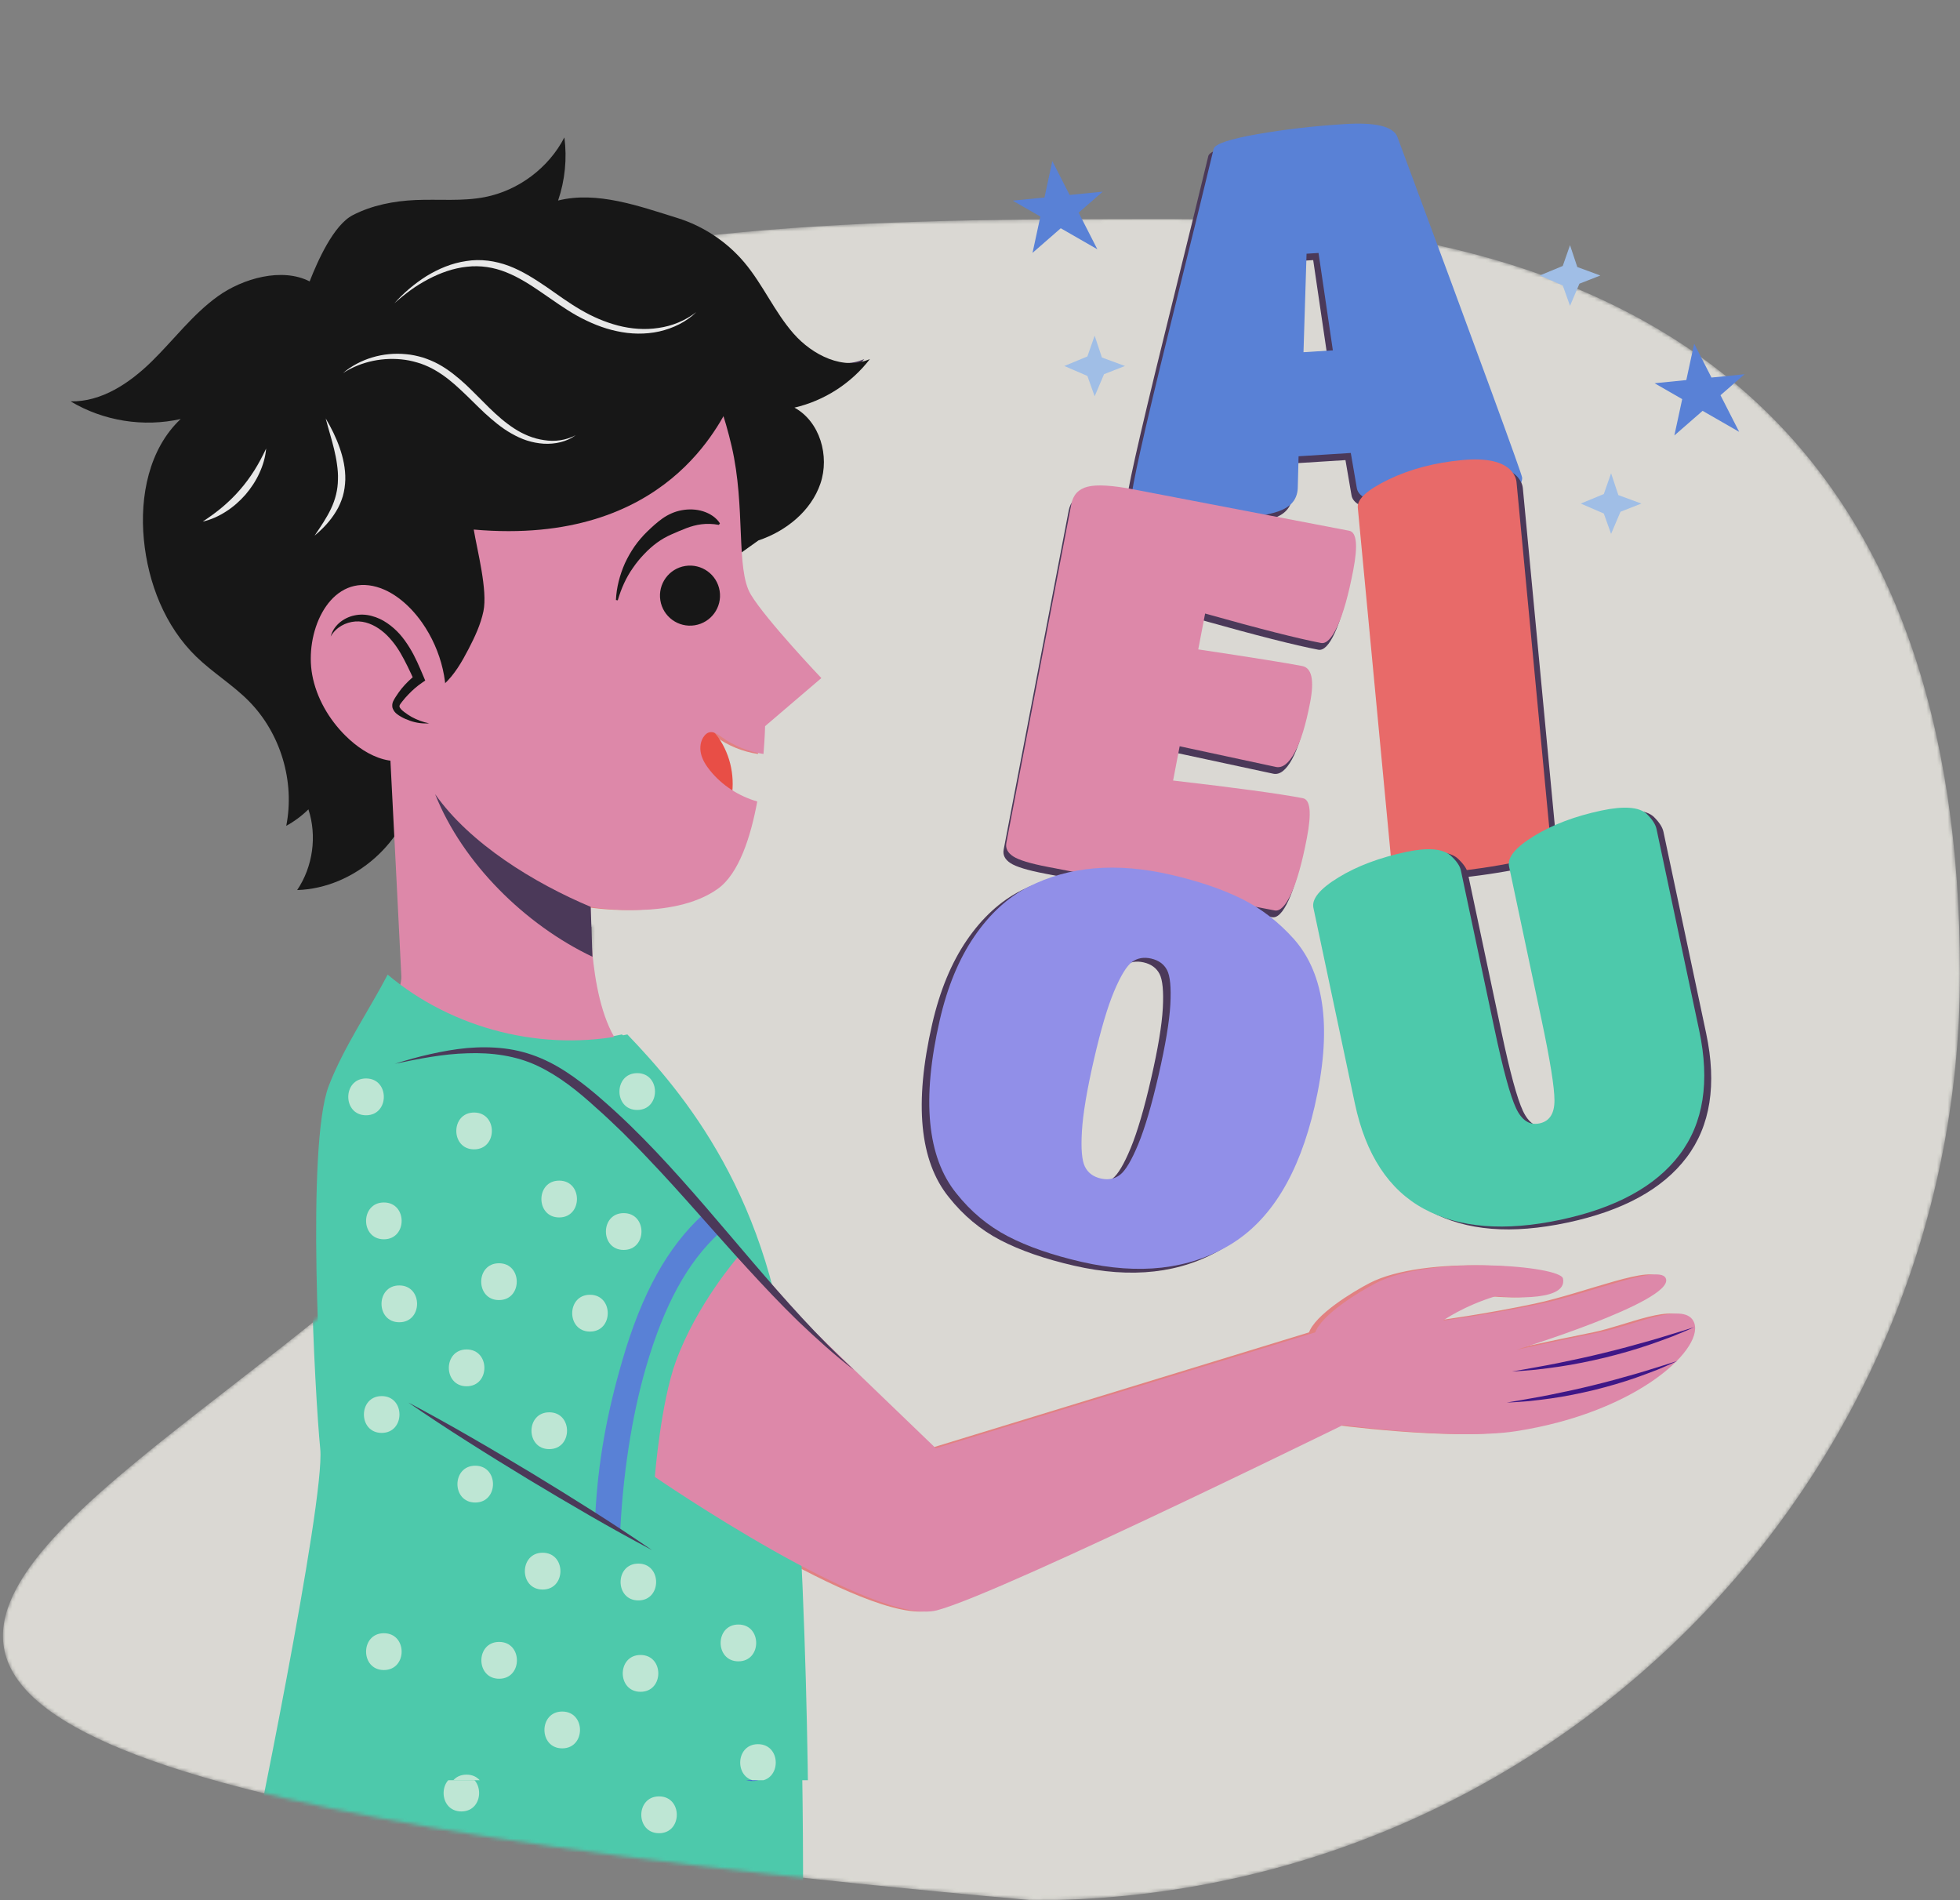 <?xml version="1.0" encoding="UTF-8"?>
<svg xmlns="http://www.w3.org/2000/svg" width="555" height="538" viewBox="0 0 555 538" fill="none">
  <rect x="0" y="0" width="555" height="538" fill="#808080" stroke="none"/>
  <g opacity="0.82">
    <mask id="mask0_30_751" style="mask-type:alpha" maskUnits="userSpaceOnUse" x="0" y="62" width="555" height="476">
      <g style="mix-blend-mode:luminosity">
        <path d="M555 275.5C555 420.475 437.475 538 292.5 538C-280.5 487 167.5 407.475 167.5 262.5C-33 62 187.025 62 332 62C476.975 62 555 130.525 555 275.5Z" fill="#CCFDE6"></path>
      </g>
    </mask>
    <g mask="url(#mask0_30_751)">
      <g style="mix-blend-mode:luminosity">
        <path d="M555 275.5C555 420.475 437.475 538 292.5 538C-280.5 487 167.5 407.475 167.5 262.5C-33 62 187.025 62 332 62C476.975 62 555 130.525 555 275.5Z" fill="#eeece5"></path>
      </g>
      <path d="M202.486 209.743C205.798 215.053 206.781 221.761 205.133 227.799C200.6 226.297 196.628 222.97 194.66 218.613C193.114 215.187 192.473 209.778 194.585 206.4C197.015 202.515 200.873 207.159 202.486 209.743Z" fill="#FF4339"></path>
      <path d="M213.197 153C220.99 150.389 228.08 144.687 230.729 136.898C233.378 129.109 230.591 119.352 223.381 115.403C231.793 113.465 239.481 108.512 244.726 101.646C237.306 104.983 228.492 100.568 223.127 94.447C217.763 88.325 214.494 80.612 209.267 74.372C204.313 68.46 197.637 64.012 190.278 61.721C179.464 58.356 167.525 54.024 156.538 56.774C158.488 51.059 159.103 44.891 158.321 38.903C153.873 47.527 145.352 53.931 135.84 55.8C129.425 57.06 122.807 56.348 116.278 56.632C110.135 56.898 103.948 58.087 98.484 60.908C93.019 63.729 88.519 73.943 86.276 79.674C78.49 75.663 67.398 78.781 60.29 83.899C53.184 89.016 47.87 96.195 41.618 102.331C35.365 108.465 27.437 113.807 18.685 113.633C27.917 119.184 39.313 121.01 49.814 118.622C40.848 127.056 38.212 140.473 39.392 152.736C40.577 165.051 45.348 177.303 54.217 185.92C58.867 190.436 64.5 193.855 69.058 198.464C78.056 207.561 82.162 221.248 79.66 233.805C81.949 232.546 84.066 230.972 85.93 229.141C88.403 236.706 87.193 245.386 82.746 251.985C98.954 251.48 113.856 238.277 116.328 222.232" fill="#3F2950"></path>
      <path d="M230.99 191.969C230.99 191.969 215.292 175.44 211.019 168.281C206.747 161.12 209.626 143.604 205.628 126.364C201.63 109.124 195.295 98.844 195.295 98.844L104.125 117.719C104.125 117.719 111.474 260.769 112.219 276.485C112.358 279.448 108.53 289.101 107.816 292.466C128.673 304.4 156.894 307.709 180.159 301.804C177.961 300.081 176.198 298.589 175.035 297.286C164.744 285.756 165.761 256.738 165.761 256.738C165.761 256.738 188.77 260.853 201.682 251.651C207.717 247.349 211.037 236.815 212.864 226.905C207.662 225.411 202.9 222.356 199.504 218.132C198.375 216.725 197.373 215.164 196.959 213.406C196.542 211.651 196.789 209.667 197.936 208.276C198.262 207.883 198.664 207.536 199.148 207.373C200.405 206.953 201.676 207.859 202.749 208.636C206.247 211.166 210.36 212.816 214.625 213.463C215.021 208.759 215.078 205.584 215.078 205.584L230.99 191.969Z" fill="#F78183"></path>
      <path d="M113.049 197.639C117.072 198.315 121.206 196.525 124.222 193.776C127.24 191.027 129.312 187.411 131.194 183.788C132.971 180.361 134.639 176.826 135.428 173.045C136.659 167.144 133.676 155.87 132.685 149.924C187.9 154.791 202.546 118.294 205.145 114.672C212.551 104.351 199.408 94.334 189.342 86.594C179.275 78.854 166.362 75.612 153.684 75.013C133.549 74.06 114.661 74.331 97.624 85.114C90.655 89.525 84.191 94.864 79.213 101.442C70.095 113.492 66.504 129.297 68.23 144.316C69.957 159.335 76.752 173.536 86.358 185.2" fill="#3F2950"></path>
      <path d="M86.996 191.005C88.188 197.604 91.792 203.711 96.407 208.287C99.541 211.395 103.217 213.895 107.158 214.957C111.1 216.021 115.318 215.545 118.475 213.151C121.366 210.959 123.189 207.335 124.097 203.455C126.19 194.498 123.554 184.091 118.089 176.293C114.294 170.875 108.895 166.45 103.052 165.711C91.271 164.223 84.889 179.332 86.996 191.005Z" fill="#F78183"></path>
      <path d="M92.226 180.214C92.429 179.494 92.717 178.777 93.128 178.117C93.552 177.471 94.065 176.869 94.657 176.345C95.856 175.32 97.329 174.567 98.92 174.238C100.502 173.879 102.222 173.944 103.786 174.375C105.369 174.781 106.865 175.484 108.186 176.399C109.516 177.303 110.716 178.372 111.776 179.555C112.829 180.755 113.727 182.04 114.542 183.364C116.18 186.011 117.336 188.837 118.5 191.575L118.964 192.668L118.035 193.307C116.648 194.262 115.362 195.377 114.197 196.614C113.603 197.223 113.041 197.866 112.51 198.539C112.25 198.874 111.959 199.24 111.828 199.472C111.691 199.73 111.666 199.814 111.683 200.015C111.735 200.444 112.305 201.044 112.991 201.553C113.669 202.065 114.373 202.559 115.129 202.978C116.644 203.807 118.302 204.438 120.074 204.782C118.276 204.912 116.412 204.668 114.656 204.053C113.778 203.743 112.91 203.374 112.096 202.899C111.329 202.426 110.326 201.916 109.79 200.609C109.52 199.954 109.63 199.088 109.896 198.549C110.156 197.975 110.411 197.624 110.655 197.221C111.159 196.434 111.704 195.671 112.289 194.935C113.486 193.484 114.844 192.163 116.338 190.994L115.874 192.726C114.652 190.013 113.413 187.368 111.982 184.907C111.263 183.681 110.468 182.505 109.578 181.449C108.703 180.373 107.728 179.378 106.641 178.547C104.493 176.875 101.888 175.746 99.178 175.95C96.486 176.148 93.713 177.57 92.226 180.214Z" fill="#3F2950"></path>
      <path d="M202.228 167.289C202.966 171.927 199.811 176.285 195.18 177.024C190.548 177.764 186.195 174.604 185.457 169.966C184.719 165.329 187.875 160.972 192.506 160.232C197.137 159.493 201.49 162.653 202.228 167.289Z" fill="#3F2950"></path>
      <path d="M172.898 169.874C173.05 166.338 173.968 162.801 175.437 159.47C176.203 157.818 177.111 156.219 178.156 154.699C179.218 153.191 180.427 151.775 181.766 150.472C183.111 149.177 184.495 147.893 186.066 146.776C187.642 145.672 189.481 144.821 191.481 144.456C193.465 144.082 195.606 144.143 197.54 144.755C199.467 145.362 201.264 146.514 202.309 148.166L202.01 148.597C198.417 147.939 195.546 148.5 192.82 149.524C191.455 150.05 190.093 150.633 188.662 151.267C187.225 151.895 185.799 152.686 184.5 153.647C183.199 154.608 181.975 155.696 180.856 156.9C179.714 158.083 178.663 159.371 177.72 160.751C175.78 163.486 174.383 166.623 173.415 169.955L172.898 169.874Z" fill="#3F2950"></path>
      <path d="M165.761 256.738C149.911 250.072 131.641 238.917 121.764 224.828C129.538 244.398 147.257 261.829 166.257 270.869" fill="#3F2950"></path>
      <path d="M108.343 275.922C103.2 285.82 95.8 296.639 91.667 307.463C85.255 324.254 89.201 395.372 90.681 410.188C92.161 425.005 70.459 529.211 70.459 529.211C70.459 529.211 80.323 544.521 130.14 554.399C179.959 564.277 227.309 550.942 227.309 550.942C227.309 550.942 228.514 466.415 222.209 393.825C217.443 338.942 191.56 309 176.132 292.859C152.551 297.899 126.789 291.478 108.343 275.922Z" fill="#42D9B5"></path>
      <path d="M183.896 418.122C183.896 418.122 245.732 460.624 263.707 455.891C282.56 450.927 391.027 397.293 391.027 397.293L379.359 374.542L263.365 410.027L207.284 356C207.284 356 195.691 369.339 189.826 385.464C185.564 397.187 183.896 418.122 183.896 418.122Z" fill="#F78183"></path>
      <path d="M167.03 429.401C167.81 413.735 170.353 400.119 174.735 385.059C180.225 366.187 187.454 353.102 197.491 343.878L202.196 349.009C193.137 357.337 186.533 369.411 181.415 387.007C177.188 401.546 174.866 418.146 174.115 433.27L167.03 429.401Z" fill="#FDBA00"></path>
      <path d="M110.372 301.163C113.691 300.129 117.04 299.18 120.446 298.423C123.845 297.654 127.295 297.042 130.796 296.712C134.295 296.414 137.845 296.407 141.375 296.835C144.903 297.261 148.399 298.194 151.692 299.605C154.989 301.002 158.061 302.848 160.944 304.896C163.828 306.95 166.56 309.17 169.176 311.49C174.463 316.087 179.454 320.999 184.25 326.067C193.839 336.221 202.721 346.939 211.739 357.489C220.775 368.021 229.945 378.43 240.195 387.845C234.673 383.609 229.524 378.902 224.477 374.095C219.477 369.238 214.706 364.157 210.009 359.021C205.292 353.9 200.737 348.649 196.099 343.482C191.493 338.288 186.871 333.122 182.09 328.119C179.73 325.589 177.294 323.141 174.86 320.688C172.368 318.302 169.897 315.888 167.298 313.628C162.22 308.971 156.841 304.648 150.735 301.754C144.639 298.864 137.729 297.936 130.886 298.195C124.005 298.368 117.17 299.751 110.372 301.163Z" fill="#3F2950"></path>
      <path d="M183.076 438.829C171.188 432.538 159.614 425.733 148.115 418.799C142.383 415.305 136.665 411.79 131.006 408.173C125.331 404.583 119.726 400.88 114.185 397.07C120.126 400.218 126 403.476 131.809 406.846C137.632 410.19 143.395 413.633 149.144 417.097C160.609 424.086 171.998 431.199 183.076 438.829Z" fill="#3F2950"></path>
      <path d="M387.823 363.245C403.281 355.219 439.991 358.354 440.726 361.959C442.216 369.26 421.731 366.95 421.731 366.95C412.608 369.712 406.795 373.871 406.795 373.871C406.795 373.871 420.376 372.078 434.614 369.06C448.851 366.044 468.73 357.536 469.879 362.13C471.503 368.626 427.534 382.151 427.534 382.151C427.534 382.151 436.893 380.062 451.18 377.165C460.548 375.266 474.581 368.489 477.593 373.969C481.511 381.099 462.339 399.839 427.249 405.211C410.313 407.803 376.918 403.254 376.918 403.254C376.918 403.254 366.625 389.594 370.576 377.442C372.274 372.221 383.177 365.657 387.823 363.245Z" fill="#F78183"></path>
      <path d="M426.32 388.272C427.411 388.072 428.503 387.883 429.596 387.711L432.865 387.121C435.044 386.736 437.217 386.334 439.383 385.894C443.712 385.006 448.028 384.083 452.315 383.02C456.607 381.988 460.864 380.821 465.117 379.616C467.242 379.011 469.359 378.371 471.47 377.71L474.646 376.736C475.696 376.389 476.753 376.055 477.817 375.734C475.804 376.671 473.745 377.5 471.692 378.345C469.618 379.135 467.529 379.89 465.431 380.621C461.231 382.069 456.951 383.282 452.637 384.349C448.317 385.386 443.96 386.283 439.564 386.927C437.364 387.244 435.164 387.534 432.958 387.782C430.745 387.975 428.538 388.183 426.32 388.272Z" fill="#300089"></path>
      <path d="M424.818 397.075C425.844 396.889 426.869 396.717 427.894 396.56L430.96 396.017C433.005 395.664 435.044 395.294 437.074 394.884C441.135 394.06 445.181 393.198 449.197 392.197C453.22 391.228 457.208 390.122 461.19 388.981C463.182 388.408 465.163 387.799 467.14 387.17L470.114 386.241C471.096 385.91 472.086 385.593 473.082 385.287C471.205 386.193 469.285 386.989 467.366 387.803C465.427 388.561 463.474 389.285 461.511 389.985C457.58 391.37 453.567 392.52 449.522 393.527C445.469 394.502 441.379 395.335 437.251 395.919C435.187 396.202 433.121 396.462 431.05 396.679C428.973 396.84 426.9 397.016 424.818 397.075Z" fill="#300089"></path>
      <path d="M102.23 315.743C108.927 315.743 108.937 305.321 102.23 305.321C95.532 305.321 95.522 315.743 102.23 315.743Z" fill="#3249F1"></path>
      <path d="M132.785 325.391C139.483 325.391 139.493 314.969 132.785 314.969C126.087 314.969 126.077 325.391 132.785 325.391Z" fill="#3249F1"></path>
      <path d="M156.846 344.667C163.544 344.667 163.554 334.245 156.846 334.245C150.148 334.245 150.138 344.667 156.846 344.667Z" fill="#3249F1"></path>
      <path d="M178.917 314.24C185.615 314.24 185.625 303.818 178.917 303.818C172.219 303.818 172.209 314.24 178.917 314.24Z" fill="#3249F1"></path>
      <path d="M107.268 350.854C113.966 350.854 113.976 340.432 107.268 340.432C100.57 340.432 100.56 350.854 107.268 350.854Z" fill="#3249F1"></path>
      <path d="M111.631 374.342C118.329 374.342 118.339 363.921 111.631 363.921C104.933 363.921 104.923 374.342 111.631 374.342Z" fill="#3249F1"></path>
      <path d="M139.823 368.063C146.52 368.063 146.53 357.641 139.823 357.641C133.125 357.641 133.115 368.063 139.823 368.063Z" fill="#3249F1"></path>
      <path d="M165.558 376.982C172.255 376.982 172.265 366.561 165.558 366.561C158.86 366.561 158.85 376.982 165.558 376.982Z" fill="#3249F1"></path>
      <path d="M175.092 353.867C181.79 353.867 181.801 343.446 175.092 343.446C168.395 343.446 168.384 353.867 175.092 353.867Z" fill="#3249F1"></path>
      <path d="M130.67 392.464C137.368 392.464 137.378 382.043 130.67 382.043C123.972 382.043 123.962 392.464 130.67 392.464Z" fill="#3249F1"></path>
      <path d="M154.041 410.26C160.739 410.26 160.749 399.838 154.041 399.838C147.343 399.838 147.333 410.26 154.041 410.26Z" fill="#3249F1"></path>
      <path d="M106.653 405.668C113.351 405.668 113.361 395.247 106.653 395.247C99.956 395.247 99.945 405.668 106.653 405.668Z" fill="#3249F1"></path>
      <path d="M133.103 425.378C139.801 425.378 139.811 414.956 133.103 414.956C126.405 414.956 126.395 425.378 133.103 425.378Z" fill="#3249F1"></path>
      <path d="M107.268 472.802C113.966 472.802 113.976 462.38 107.268 462.38C100.57 462.38 100.56 472.802 107.268 472.802Z" fill="#3249F1"></path>
      <path d="M139.87 475.266C146.567 475.266 146.578 464.844 139.87 464.844C133.172 464.844 133.161 475.266 139.87 475.266Z" fill="#3249F1"></path>
      <path d="M152.172 450.013C158.869 450.013 158.88 439.592 152.172 439.592C145.474 439.592 145.463 450.013 152.172 450.013Z" fill="#3249F1"></path>
      <path d="M179.237 453.093C185.934 453.093 185.945 442.672 179.237 442.672C172.54 442.672 172.529 453.093 179.237 453.093Z" fill="#3249F1"></path>
      <path d="M179.852 478.961C186.55 478.961 186.561 468.539 179.852 468.539C173.155 468.539 173.144 478.961 179.852 478.961Z" fill="#3249F1"></path>
      <path d="M207.532 470.339C214.23 470.339 214.24 459.917 207.532 459.917C200.834 459.917 200.824 470.339 207.532 470.339Z" fill="#3249F1"></path>
      <path d="M213.069 504.213C219.767 504.213 219.776 493.792 213.069 493.792C206.371 493.792 206.361 504.213 213.069 504.213Z" fill="#3249F1"></path>
      <path d="M157.708 494.974C164.406 494.974 164.416 484.552 157.708 484.552C151.01 484.552 151 494.974 157.708 494.974Z" fill="#3249F1"></path>
      <path d="M186.619 518.995C193.316 518.995 193.326 508.573 186.619 508.573C179.921 508.573 179.911 518.995 186.619 518.995Z" fill="#CCFDE6"></path>
      <path d="M130.642 512.835C137.34 512.835 137.351 502.414 130.642 502.414C123.946 502.414 123.935 512.835 130.642 512.835Z" fill="#CCFDE6"></path>
      <path d="M110.253 85.854C112.876 82.897 115.936 80.311 119.315 78.174C122.72 76.097 126.505 74.483 130.549 73.912C134.576 73.237 138.805 73.841 142.611 75.269C146.433 76.722 149.837 78.923 153.118 81.139C156.375 83.399 159.529 85.736 162.873 87.677C166.206 89.638 169.774 91.194 173.498 92.168C177.22 93.13 181.125 93.44 184.951 92.84C188.784 92.302 192.495 90.785 195.621 88.365C192.797 91.154 189.047 92.949 185.139 93.845C181.207 94.716 177.063 94.623 173.125 93.751C169.166 92.921 165.414 91.325 161.898 89.394C158.386 87.422 155.181 85.061 151.94 82.856C148.722 80.631 145.445 78.519 141.899 77.104C138.372 75.673 134.552 75.075 130.755 75.519C126.957 75.915 123.254 77.241 119.819 79.055C118.1 79.966 116.429 80.989 114.838 82.139C113.259 83.301 111.728 84.538 110.253 85.854Z" fill="white"></path>
      <path d="M95.708 105.624C100.504 101.557 107.124 99.625 113.538 100.274C115.148 100.407 116.735 100.763 118.291 101.217C119.833 101.719 121.351 102.343 122.769 103.124C125.616 104.687 128.106 106.748 130.435 108.889C135.044 113.219 139.046 118.027 144.177 121.338C146.724 122.988 149.552 124.184 152.575 124.602C155.576 125.097 158.749 124.678 161.523 123.207C158.99 125.094 155.665 125.797 152.473 125.619C150.868 125.518 149.278 125.203 147.735 124.719C146.193 124.226 144.73 123.521 143.335 122.728C140.526 121.146 138.083 119.048 135.753 116.923C133.443 114.766 131.287 112.502 129.018 110.414C126.777 108.298 124.413 106.344 121.804 104.837C120.506 104.07 119.14 103.461 117.726 102.95C116.297 102.497 114.841 102.088 113.34 101.882C107.366 101.026 100.985 102.225 95.708 105.624Z" fill="white"></path>
      <path d="M90.813 118.462C92.369 121.065 93.717 123.785 94.735 126.677C95.755 129.557 96.421 132.642 96.362 135.806C96.3 137.38 96.099 138.965 95.658 140.493C95.194 142.01 94.568 143.472 93.746 144.795C92.141 147.471 90.013 149.706 87.682 151.637C89.376 149.121 91.082 146.662 92.315 144.026C93.563 141.401 94.252 138.621 94.281 135.76C94.347 134.332 94.218 132.89 94.013 131.453C93.832 130.01 93.519 128.577 93.182 127.137C92.491 124.261 91.576 121.401 90.813 118.462Z" fill="white"></path>
      <path d="M73.974 126.998C73.777 129.39 73.082 131.739 72.069 133.938C71.067 136.149 69.705 138.192 68.128 140.043C66.521 141.869 64.689 143.503 62.644 144.807C60.612 146.12 58.386 147.137 56.046 147.666C58.039 146.341 59.922 144.985 61.68 143.498C63.428 142.001 65.074 140.412 66.556 138.677C68.068 136.966 69.408 135.111 70.644 133.169C71.87 131.217 72.945 129.161 73.974 126.998Z" fill="white"></path>
    </g>
    <g clip-path="url(#clip0_30_751)">
      <path d="M204.036 209.741C207.352 215.051 208.337 221.76 206.687 227.798C202.148 226.295 198.171 222.969 196.2 218.611C194.652 215.186 194.01 209.777 196.125 206.399C198.559 202.514 202.422 207.158 204.036 209.741Z" fill="#FF4339"></path>
      <path d="M214.761 152.998C222.564 150.387 229.663 144.685 232.316 136.896C234.968 129.107 232.178 119.35 224.959 115.401C233.382 113.463 241.079 108.51 246.331 101.644C238.901 104.981 230.076 100.566 224.705 94.444C219.333 88.323 216.06 80.61 210.826 74.37C205.866 68.458 199.182 64.01 191.813 61.719C180.985 58.354 169.031 54.022 158.029 56.772C159.982 51.057 160.598 44.889 159.815 38.901C155.362 47.525 146.829 53.929 137.305 55.798C130.882 57.057 124.256 56.346 117.718 56.629C111.567 56.896 105.373 58.085 99.901 60.906C94.429 63.726 89.924 73.941 87.678 79.672C79.882 75.661 68.776 78.778 61.659 83.897C54.543 89.014 49.222 96.193 42.962 102.328C36.702 108.463 28.764 113.805 20 113.631C29.244 119.182 40.655 121.008 51.169 118.62C42.191 127.054 39.552 140.471 40.734 152.734C41.92 165.05 46.697 177.301 55.578 185.918C60.233 190.435 65.873 193.853 70.438 198.463C79.448 207.56 83.558 221.247 81.054 233.804C83.345 232.545 85.465 230.97 87.332 229.139C89.808 236.704 88.596 245.384 84.144 251.983C100.372 251.479 115.293 238.276 117.768 222.23" fill="black"></path>
      <path d="M232.577 191.968C232.577 191.968 216.859 175.439 212.581 168.279C208.303 161.118 211.185 143.602 207.182 126.362C203.179 109.122 196.837 98.842 196.837 98.842L105.55 117.717C105.55 117.717 112.908 260.768 113.654 276.484C113.793 279.447 109.96 289.1 109.245 292.465C130.129 304.399 158.386 307.708 181.681 301.803C179.48 300.08 177.715 298.588 176.551 297.285C166.246 285.755 167.265 256.737 167.265 256.737C167.265 256.737 190.303 260.852 203.231 251.65C209.274 247.348 212.598 236.813 214.428 226.903C209.22 225.41 204.451 222.354 201.051 218.13C199.92 216.723 198.917 215.162 198.502 213.405C198.085 211.65 198.332 209.666 199.481 208.274C199.807 207.882 200.21 207.535 200.695 207.372C201.953 206.952 203.225 207.858 204.3 208.635C207.802 211.164 211.921 212.814 216.191 213.461C216.588 208.758 216.645 205.583 216.645 205.583L232.577 191.968Z" fill="#F18AB2"></path>
      <path d="M114.485 197.638C118.513 198.314 122.652 196.523 125.672 193.774C128.694 191.026 130.769 187.41 132.653 183.786C134.433 180.359 136.103 176.824 136.892 173.043C138.125 167.143 135.138 155.868 134.146 149.923C189.431 154.79 204.097 118.292 206.699 114.67C214.114 104.35 200.955 94.332 190.876 86.592C180.796 78.852 167.866 75.611 155.172 75.011C135.011 74.058 116.099 74.329 99.04 85.112C92.062 89.523 85.59 94.862 80.606 101.44C71.476 113.49 67.881 129.295 69.609 144.315C71.338 159.334 78.141 173.534 87.759 185.198" fill="black"></path>
      <path d="M88.399 191.003C89.592 197.602 93.201 203.709 97.822 208.286C100.96 211.393 104.64 213.894 108.587 214.956C112.533 216.02 116.757 215.543 119.918 213.149C122.812 210.958 124.638 207.333 125.547 203.453C127.643 194.497 125.003 184.09 119.532 176.291C115.732 170.874 110.326 166.449 104.475 165.71C92.679 164.222 86.289 179.33 88.399 191.003Z" fill="#F18AB2"></path>
      <path d="M93.635 180.213C93.838 179.492 94.127 178.775 94.539 178.116C94.963 177.47 95.477 176.867 96.07 176.343C97.27 175.319 98.745 174.565 100.338 174.237C101.922 173.877 103.644 173.943 105.21 174.373C106.796 174.78 108.293 175.482 109.616 176.397C110.948 177.302 112.149 178.37 113.21 179.554C114.265 180.753 115.164 182.038 115.98 183.362C117.62 186.009 118.777 188.836 119.943 191.573L120.407 192.667L119.478 193.305C118.089 194.26 116.801 195.375 115.634 196.612C115.04 197.222 114.477 197.865 113.945 198.537C113.685 198.873 113.394 199.238 113.262 199.471C113.126 199.728 113.101 199.813 113.117 200.014C113.169 200.442 113.74 201.042 114.427 201.551C115.106 202.064 115.81 202.558 116.568 202.977C118.084 203.805 119.745 204.437 121.519 204.781C119.719 204.911 117.852 204.666 116.094 204.051C115.215 203.742 114.346 203.373 113.531 202.898C112.763 202.424 111.758 201.915 111.222 200.608C110.952 199.952 111.061 199.086 111.328 198.548C111.589 197.973 111.844 197.622 112.088 197.22C112.592 196.433 113.138 195.669 113.724 194.933C114.922 193.483 116.282 192.161 117.778 190.993L117.313 192.725C116.09 190.011 114.849 187.366 113.416 184.905C112.696 183.68 111.901 182.503 111.009 181.448C110.134 180.371 109.157 179.377 108.069 178.545C105.918 176.873 103.309 175.745 100.597 175.948C97.901 176.146 95.124 177.569 93.635 180.213Z" fill="black"></path>
      <path d="M203.779 167.288C204.518 171.926 201.358 176.284 196.721 177.023C192.083 177.763 187.725 174.603 186.986 169.964C186.247 165.328 189.407 160.97 194.044 160.23C198.68 159.491 203.04 162.651 203.779 167.288Z" fill="black"></path>
      <path d="M174.411 169.872C174.563 166.336 175.482 162.799 176.953 159.468C177.72 157.816 178.629 156.218 179.676 154.697C180.739 153.189 181.95 151.774 183.29 150.47C184.636 149.176 186.023 147.892 187.595 146.775C189.174 145.67 191.015 144.82 193.018 144.455C195.004 144.081 197.148 144.141 199.084 144.754C201.014 145.36 202.813 146.512 203.859 148.165L203.56 148.595C199.963 147.938 197.087 148.498 194.358 149.523C192.992 150.048 191.627 150.632 190.195 151.265C188.756 151.894 187.328 152.685 186.028 153.646C184.725 154.607 183.499 155.695 182.379 156.898C181.236 158.081 180.183 159.369 179.239 160.749C177.296 163.485 175.898 166.622 174.929 169.954L174.411 169.872Z" fill="black"></path>
      <path d="M167.265 256.737C151.394 250.071 133.101 238.916 123.211 224.827C130.995 244.396 148.737 261.828 167.761 270.868" fill="#3F2950"></path>
      <path d="M109.773 275.921C104.623 285.819 97.214 296.638 93.076 307.462C86.655 324.253 90.606 395.371 92.088 410.188C93.57 425.004 71.841 529.211 71.841 529.211C71.841 529.211 81.717 544.52 131.598 554.399C181.48 564.277 228.892 550.942 228.892 550.942C228.892 550.942 230.098 466.415 223.785 393.824C219.013 338.941 193.096 308.999 177.649 292.858C154.038 297.898 128.243 291.477 109.773 275.921Z" fill="#42D9B5"></path>
      <path d="M185.423 418.121C185.423 418.121 247.338 460.624 265.336 455.89C284.213 450.926 392.819 397.292 392.819 397.292L381.136 374.542L264.994 410.026L208.841 355.999C208.841 355.999 197.233 369.338 191.361 385.463C187.093 397.186 185.423 418.121 185.423 418.121Z" fill="#F18AB2"></path>
      <path d="M168.535 429.4C169.316 413.735 171.863 400.119 176.25 385.058C181.747 366.186 188.986 353.101 199.035 343.877L203.746 349.008C194.676 357.336 188.063 369.41 182.939 387.006C178.706 401.545 176.382 418.145 175.629 433.269L168.535 429.4Z" fill="#5081E9"></path>
      <path d="M111.805 301.163C115.127 300.128 118.481 299.179 121.891 298.422C125.295 297.654 128.75 297.041 132.254 296.711C135.758 296.413 139.313 296.406 142.847 296.834C146.38 297.26 149.881 298.193 153.177 299.605C156.479 301.001 159.554 302.847 162.441 304.896C165.329 306.949 168.065 309.17 170.684 311.489C175.978 316.087 180.975 320.998 185.777 326.066C195.379 336.22 204.272 346.938 213.301 357.489C222.349 368.02 231.531 378.429 241.794 387.844C236.265 383.609 231.11 378.901 226.056 374.095C221.05 369.237 216.272 364.157 211.569 359.021C206.846 353.9 202.285 348.648 197.641 343.481C193.03 338.287 188.402 333.121 183.615 328.118C181.251 325.588 178.813 323.14 176.375 320.688C173.88 318.301 171.406 315.887 168.803 313.627C163.719 308.971 158.333 304.648 152.219 301.754C146.115 298.864 139.196 297.935 132.345 298.194C125.455 298.367 118.611 299.75 111.805 301.163Z" fill="#3F2950"></path>
      <path d="M184.601 438.828C172.699 432.538 161.11 425.732 149.596 418.799C143.857 415.304 138.131 411.789 132.465 408.173C126.783 404.582 121.171 400.88 115.622 397.069C121.571 400.218 127.453 403.476 133.269 406.845C139.099 410.189 144.87 413.633 150.627 417.097C162.106 424.086 173.51 431.198 184.601 438.828Z" fill="#3F2950"></path>
      <path d="M389.611 363.244C405.089 355.219 441.846 358.353 442.582 361.958C444.074 369.26 423.563 366.949 423.563 366.949C414.428 369.711 408.608 373.87 408.608 373.87C408.608 373.87 422.206 372.078 436.462 369.06C450.718 366.044 470.622 357.535 471.773 362.129C473.399 368.625 429.373 382.15 429.373 382.15C429.373 382.15 438.744 380.062 453.049 377.165C462.43 375.266 476.48 368.489 479.496 373.968C483.419 381.099 464.222 399.838 429.087 405.21C412.13 407.802 378.692 403.253 378.692 403.253C378.692 403.253 368.386 389.594 372.342 377.442C374.042 372.221 384.959 365.656 389.611 363.244Z" fill="#F18AB2"></path>
      <path d="M428.157 388.271C429.25 388.071 430.344 387.882 431.438 387.71L434.711 387.12C436.893 386.735 439.069 386.333 441.238 385.893C445.572 385.005 449.894 384.082 454.185 383.019C458.483 381.987 462.746 380.82 467.004 379.615C469.132 379.01 471.252 378.37 473.366 377.709L476.545 376.735C477.597 376.388 478.656 376.054 479.721 375.733C477.705 376.67 475.644 377.499 473.588 378.344C471.512 379.134 469.42 379.889 467.319 380.62C463.114 382.068 458.828 383.281 454.509 384.348C450.182 385.385 445.82 386.282 441.419 386.926C439.216 387.243 437.013 387.533 434.804 387.781C432.589 387.974 430.378 388.182 428.157 388.271Z" fill="#300089"></path>
      <path d="M426.654 397.074C427.681 396.888 428.707 396.716 429.734 396.559L432.804 396.016C434.851 395.663 436.892 395.293 438.926 394.883C442.991 394.059 447.043 393.197 451.064 392.196C455.092 391.227 459.085 390.121 463.073 388.98C465.066 388.407 467.051 387.798 469.03 387.169L472.007 386.24C472.991 385.909 473.982 385.592 474.98 385.286C473.101 386.192 471.178 386.988 469.256 387.802C467.314 388.56 465.359 389.283 463.394 389.984C459.457 391.369 455.44 392.519 451.389 393.526C447.331 394.501 443.236 395.334 439.103 395.918C437.036 396.201 434.967 396.461 432.894 396.678C430.814 396.839 428.738 397.015 426.654 397.074Z" fill="#300089"></path>
      <path d="M103.652 315.742C110.358 315.742 110.368 305.32 103.652 305.32C96.945 305.32 96.935 315.742 103.652 315.742Z" fill="#CCFDE6"></path>
      <path d="M134.246 325.39C140.953 325.39 140.963 314.968 134.246 314.968C127.54 314.968 127.529 325.39 134.246 325.39Z" fill="#CCFDE6"></path>
      <path d="M158.338 344.666C165.045 344.666 165.055 334.245 158.338 334.245C151.632 334.245 151.622 344.666 158.338 344.666Z" fill="#CCFDE6"></path>
      <path d="M180.438 314.239C187.144 314.239 187.154 303.817 180.438 303.817C173.731 303.817 173.721 314.239 180.438 314.239Z" fill="#CCFDE6"></path>
      <path d="M108.697 350.853C115.403 350.853 115.414 340.431 108.697 340.431C101.99 340.431 101.98 350.853 108.697 350.853Z" fill="#CCFDE6"></path>
      <path d="M113.065 374.341C119.771 374.341 119.782 363.92 113.065 363.92C106.359 363.92 106.348 374.341 113.065 374.341Z" fill="#CCFDE6"></path>
      <path d="M141.293 368.062C147.998 368.062 148.009 357.64 141.293 357.64C134.587 357.64 134.576 368.062 141.293 368.062Z" fill="#CCFDE6"></path>
      <path d="M167.061 376.981C173.767 376.981 173.777 366.56 167.061 366.56C160.355 366.56 160.345 376.981 167.061 376.981Z" fill="#CCFDE6"></path>
      <path d="M176.608 353.866C183.314 353.866 183.325 343.444 176.608 343.444C169.902 343.444 169.891 353.866 176.608 353.866Z" fill="#CCFDE6"></path>
      <path d="M132.128 392.463C138.835 392.463 138.845 382.042 132.128 382.042C125.422 382.042 125.412 392.463 132.128 392.463Z" fill="#CCFDE6"></path>
      <path d="M155.529 410.259C162.236 410.259 162.246 399.837 155.529 399.837C148.823 399.837 148.813 410.259 155.529 410.259Z" fill="#CCFDE6"></path>
      <path d="M108.081 405.667C114.787 405.667 114.798 395.246 108.081 395.246C101.375 395.246 101.364 405.667 108.081 405.667Z" fill="#CCFDE6"></path>
      <path d="M134.565 425.377C141.271 425.377 141.282 414.956 134.565 414.956C127.858 414.956 127.848 425.377 134.565 425.377Z" fill="#CCFDE6"></path>
      <path d="M108.697 472.801C115.403 472.801 115.414 462.38 108.697 462.38C101.99 462.38 101.98 472.801 108.697 472.801Z" fill="#CCFDE6"></path>
      <path d="M141.34 475.265C148.046 475.265 148.057 464.843 141.34 464.843C134.634 464.843 134.623 475.265 141.34 475.265Z" fill="#CCFDE6"></path>
      <path d="M153.658 450.013C160.364 450.013 160.375 439.591 153.658 439.591C146.951 439.591 146.941 450.013 153.658 450.013Z" fill="#CCFDE6"></path>
      <path d="M180.758 453.093C187.464 453.093 187.474 442.671 180.758 442.671C174.052 442.671 174.042 453.093 180.758 453.093Z" fill="#CCFDE6"></path>
      <path d="M181.374 478.961C188.08 478.961 188.091 468.539 181.374 468.539C174.668 468.539 174.657 478.961 181.374 478.961Z" fill="#CCFDE6"></path>
      <path d="M209.089 470.338C215.796 470.338 215.806 459.917 209.089 459.917C202.383 459.917 202.373 470.338 209.089 470.338Z" fill="#CCFDE6"></path>
      <path d="M214.633 504.213C221.339 504.213 221.349 493.791 214.633 493.791C207.927 493.791 207.916 504.213 214.633 504.213Z" fill="#CCFDE6"></path>
      <path d="M159.201 494.974C165.908 494.974 165.918 484.552 159.201 484.552C152.495 484.552 152.485 494.974 159.201 494.974Z" fill="#CCFDE6"></path>
      <path d="M132.101 512.835C138.807 512.835 138.818 502.414 132.101 502.414C125.396 502.414 125.385 512.835 132.101 512.835Z" fill="#CCFDE6"></path>
      <path d="M111.686 85.852C114.312 82.895 117.376 80.309 120.759 78.171C124.168 76.096 127.958 74.481 132.007 73.91C136.039 73.235 140.274 73.839 144.085 75.267C147.912 76.72 151.32 78.921 154.606 81.138C157.867 83.397 161.024 85.734 164.373 87.675C167.71 89.636 171.282 91.192 175.011 92.166C178.738 93.128 182.648 93.438 186.479 92.838C190.317 92.3 194.033 90.783 197.163 88.363C194.335 91.152 190.58 92.947 186.667 93.843C182.731 94.714 178.581 94.621 174.638 93.749C170.674 92.919 166.917 91.323 163.396 89.391C159.88 87.42 156.671 85.059 153.426 82.854C150.203 80.629 146.923 78.517 143.372 77.102C139.84 75.671 136.015 75.073 132.214 75.517C128.411 75.913 124.703 77.239 121.263 79.053C119.543 79.964 117.869 80.987 116.277 82.137C114.696 83.299 113.163 84.536 111.686 85.852Z" fill="white"></path>
      <path d="M97.122 105.622C101.924 101.555 108.552 99.623 114.974 100.272C116.586 100.405 118.176 100.761 119.734 101.215C121.277 101.717 122.798 102.341 124.217 103.122C127.068 104.685 129.562 106.746 131.893 108.887C136.509 113.217 140.516 118.025 145.653 121.336C148.203 122.986 151.034 124.182 154.062 124.6C157.067 125.095 160.243 124.676 163.022 123.205C160.485 125.092 157.155 125.795 153.96 125.617C152.353 125.516 150.76 125.201 149.216 124.717C147.671 124.224 146.207 123.519 144.81 122.726C141.997 121.144 139.551 119.046 137.218 116.921C134.905 114.764 132.746 112.5 130.474 110.412C128.231 108.296 125.864 106.342 123.251 104.835C121.952 104.068 120.584 103.459 119.168 102.948C117.737 102.495 116.279 102.086 114.776 101.88C108.795 101.024 102.406 102.223 97.122 105.622Z" fill="white"></path>
      <path d="M92.221 118.46C93.778 121.063 95.128 123.783 96.147 126.675C97.169 129.555 97.836 132.641 97.776 135.805C97.715 137.378 97.514 138.963 97.072 140.491C96.607 142.009 95.981 143.47 95.157 144.793C93.55 147.47 91.419 149.704 89.086 151.635C90.781 149.119 92.489 146.66 93.724 144.024C94.974 141.399 95.664 138.62 95.693 135.758C95.759 134.33 95.629 132.889 95.424 131.452C95.243 130.008 94.93 128.575 94.593 127.135C93.9 124.259 92.984 121.399 92.221 118.46Z" fill="white"></path>
      <path d="M75.359 126.997C75.162 129.389 74.466 131.738 73.452 133.937C72.449 136.147 71.085 138.191 69.507 140.042C67.897 141.868 66.063 143.502 64.015 144.805C61.981 146.119 59.752 147.136 57.409 147.664C59.405 146.339 61.29 144.984 63.05 143.496C64.8 142 66.449 140.411 67.933 138.675C69.446 136.964 70.788 135.109 72.025 133.167C73.253 131.215 74.33 129.159 75.359 126.997Z" fill="white"></path>
      <path d="M375.908 101.209L371.85 73.637L368.462 73.85L367.593 101.733L375.908 101.209ZM361.671 146.319C358.816 147.635 353.589 148.53 345.994 149.009C338.396 149.488 332.015 149.195 326.846 148.13C321.677 147.064 319.025 145.454 318.889 143.298C318.734 140.834 322.308 124.816 329.617 95.239C336.923 65.663 341.106 48.626 342.161 44.126C342.59 42.762 346.652 41.397 354.348 40.034C362.044 38.675 370.331 37.713 379.212 37.153C388.09 36.592 393.09 37.822 394.208 40.844C417.677 104.089 429.442 136.225 429.507 137.25C429.571 138.277 429.02 139.342 427.854 140.445C425.12 142.886 419.496 144.374 410.975 144.91C392.805 146.058 383.377 144.487 382.695 140.201L380.987 130.261L366.204 131.193L365.978 139.864C365.959 142.856 364.525 145.007 361.671 146.319Z" fill="#3F2950"></path>
      <path d="M377.416 99.188L373.358 71.616L369.97 71.83L369.101 99.712L377.416 99.188ZM363.179 144.299C360.324 145.614 355.097 146.509 347.502 146.989C339.904 147.468 333.524 147.175 328.355 146.11C323.185 145.043 320.533 143.433 320.397 141.277C320.242 138.813 323.816 122.796 331.125 93.218C338.431 63.643 342.614 46.605 343.669 42.106C344.098 40.74 348.16 39.376 355.856 38.013C363.552 36.653 371.839 35.691 380.72 35.131C389.598 34.572 394.598 35.802 395.716 38.824C419.185 102.068 430.95 134.203 431.015 135.229C431.079 136.255 430.528 137.321 429.362 138.425C426.628 140.865 421.004 142.353 412.483 142.89C394.313 144.036 384.885 142.467 384.204 138.181L382.495 128.24L367.712 129.173L367.487 137.843C367.467 140.836 366.033 142.986 363.179 144.299Z" fill="#5081E9"></path>
      <path d="M360.184 259.665L295.936 247.34C290.986 246.392 287.72 245.399 286.139 244.361C284.556 243.327 283.912 242.051 284.202 240.534L302.601 144.618C303.104 141.993 304.649 140.353 307.238 139.696C309.823 139.039 314.197 139.302 320.361 140.484L381.275 152.169C383.397 152.576 383.782 156.291 382.436 163.31C381.09 170.332 379.609 175.598 377.992 179.111C376.375 182.625 374.81 184.234 373.295 183.943C366.727 182.684 355.791 179.906 340.488 175.608L338.54 185.76C353.606 188.021 363.414 189.589 367.96 190.461C370.687 190.985 371.44 194.428 370.22 200.792C368.998 207.156 367.544 211.88 365.852 214.958C364.163 218.038 362.408 219.403 360.589 219.054L333.28 213.186L331.419 222.884C349.248 224.945 361.497 226.611 368.164 227.89C370.286 228.297 370.667 232.037 369.311 239.107C367.955 246.179 366.474 251.445 364.866 254.907C363.26 258.37 361.698 259.955 360.184 259.665Z" fill="#3F2950"></path>
      <path d="M360.943 257.753L296.695 245.429C291.745 244.48 288.479 243.488 286.898 242.449C285.315 241.415 284.671 240.139 284.962 238.623L303.36 142.707C303.863 140.082 305.408 138.441 307.997 137.785C310.583 137.128 314.957 137.39 321.12 138.573L382.034 150.257C384.156 150.664 384.542 154.379 383.195 161.398C381.848 168.421 380.368 173.686 378.751 177.199C377.134 180.713 375.569 182.323 374.054 182.032C367.486 180.772 356.551 177.994 341.247 173.697L339.299 183.849C354.364 186.11 364.173 187.677 368.718 188.55C371.446 189.073 372.2 192.517 370.979 198.88C369.757 205.244 368.303 209.968 366.612 213.047C364.922 216.126 363.167 217.491 361.349 217.142L334.038 211.275L332.179 220.973C350.008 223.033 362.256 224.7 368.924 225.978C371.045 226.385 371.426 230.125 370.07 237.195C368.714 244.268 367.233 249.533 365.626 252.995C364.019 256.458 362.458 258.044 360.943 257.753Z" fill="#F18AB2"></path>
      <path d="M431.428 245.741C424.903 247.069 418.316 248.046 411.671 248.675C405.025 249.306 400.755 249.412 398.862 248.99C396.968 248.572 395.956 247.658 395.822 246.252L386.267 145.431C386.042 143.054 388.953 140.406 395 137.488C401.047 134.572 407.962 132.743 415.742 132.007C422.656 131.35 427.333 132.38 429.774 135.093C430.63 136.102 431.112 137.147 431.215 138.226L441.046 241.967C441.159 243.157 437.951 244.415 431.428 245.741Z" fill="#3F2950"></path>
      <path d="M429.635 243.993C423.109 245.321 416.523 246.299 409.877 246.929C403.231 247.559 398.961 247.665 397.069 247.243C395.174 246.825 394.162 245.911 394.029 244.506L384.474 143.683C384.248 141.307 387.159 138.66 393.207 135.741C399.253 132.824 406.169 130.997 413.949 130.259C420.863 129.604 425.54 130.632 427.98 133.345C428.837 134.354 429.319 135.4 429.421 136.48L439.252 240.22C439.365 241.41 436.158 242.667 429.635 243.993Z" fill="#FF6564"></path>
      <path d="M477.561 327.703C470.786 336.659 459.522 342.804 443.775 346.141C428.025 349.479 415.165 348.446 405.187 343.043C395.21 337.641 388.686 327.692 385.615 313.204L373.875 257.81C373.342 255.295 375.705 252.429 380.963 249.21C386.221 245.994 392.626 243.585 400.171 241.985C406.209 240.706 410.378 241.032 412.68 242.961C414.37 244.495 415.357 245.919 415.634 247.225L425.167 292.204C427.577 303.576 429.598 311.006 431.232 314.496C432.865 317.99 435.091 319.435 437.909 318.838C440.726 318.24 442.135 316.076 442.131 312.343C442.131 308.613 440.892 300.912 438.417 289.237L429.269 246.07C428.736 243.556 431.098 240.689 436.356 237.47C441.615 234.254 447.966 231.856 455.414 230.277C461.753 228.933 466.023 229.238 468.225 231.19C469.817 232.745 470.751 234.178 471.027 235.484L483.12 292.539C486.19 307.027 484.337 318.751 477.561 327.703Z" fill="#3F2950"></path>
      <path d="M475.596 326.904C468.82 335.86 457.557 342.005 441.81 345.342C426.06 348.679 413.2 347.647 403.222 342.243C393.245 336.842 386.721 326.893 383.65 312.404L371.91 257.011C371.376 254.496 373.739 251.63 378.998 248.411C384.255 245.195 390.66 242.786 398.206 241.186C404.244 239.906 408.413 240.232 410.714 242.161C412.406 243.696 413.392 245.119 413.669 246.426L423.202 291.404C425.612 302.776 427.632 310.206 429.267 313.697C430.899 317.191 433.126 318.636 435.944 318.038C438.76 317.441 440.169 315.277 440.167 311.544C440.165 307.814 438.927 300.112 436.453 288.438L427.303 245.271C426.771 242.755 429.133 239.89 434.391 236.67C439.65 233.454 446.001 231.057 453.449 229.477C459.788 228.133 464.057 228.439 466.26 230.39C467.851 231.945 468.786 233.379 469.062 234.685L481.154 291.739C484.225 306.228 482.373 317.952 475.596 326.904Z" fill="#42D9B5"></path>
      <path d="M305.088 331.397C305.958 333.127 307.445 334.234 309.55 334.718C311.655 335.201 313.476 334.855 315.013 333.678C316.549 332.502 318.265 329.623 320.163 325.045C322.057 320.468 323.985 313.919 325.942 305.398C327.9 296.878 329.006 290.219 329.266 285.422C329.522 280.628 329.211 277.39 328.331 275.71C327.45 274.031 325.958 272.948 323.853 272.464C321.747 271.981 319.932 272.303 318.406 273.43C316.881 274.558 315.187 277.335 313.327 281.761C311.463 286.188 309.555 292.664 307.597 301.183C305.64 309.706 304.513 316.439 304.223 321.383C303.929 326.33 304.219 329.67 305.088 331.397ZM304.126 358.326C295.804 356.414 288.84 353.996 283.234 351.072C277.625 348.148 272.776 344.106 268.686 338.944C260.378 328.699 258.807 312.348 263.965 289.892C266.131 280.47 269.396 272.566 273.766 266.181C278.135 259.798 283.248 255.116 289.105 252.133C300.572 246.325 313.973 245.181 329.311 248.705C337.229 250.524 343.961 252.812 349.503 255.56C355.045 258.312 359.995 262.141 364.357 267.047C373.132 277.085 375.057 292.831 370.128 314.282C365.707 333.531 357.685 346.623 346.065 353.555C334.444 360.489 320.466 362.079 304.126 358.326Z" fill="#3F2950"></path>
      <path d="M307.223 330.318C308.092 332.048 309.579 333.155 311.685 333.639C313.79 334.122 315.611 333.776 317.147 332.598C318.684 331.423 320.399 328.544 322.297 323.966C324.192 319.39 326.119 312.84 328.077 304.319C330.033 295.799 331.141 289.14 331.401 284.344C331.655 279.549 331.345 276.311 330.465 274.631C329.585 272.952 328.093 271.869 325.986 271.385C323.882 270.901 322.066 271.224 320.54 272.35C319.015 273.48 317.32 276.256 315.46 280.683C313.597 285.109 311.689 291.584 309.732 300.103C307.774 308.626 306.647 315.36 306.358 320.304C306.064 325.25 306.353 328.59 307.223 330.318ZM306.261 357.247C297.938 355.335 290.974 352.916 285.368 349.993C279.759 347.069 274.909 343.026 270.82 337.866C262.512 327.621 260.94 311.269 266.1 288.813C268.265 279.391 271.53 271.486 275.901 265.102C280.268 258.72 285.382 254.037 291.24 251.054C302.705 245.246 316.108 244.102 331.445 247.626C339.363 249.445 346.096 251.732 351.637 254.482C357.179 257.234 362.129 261.062 366.492 265.968C375.267 276.007 377.191 291.752 372.262 313.203C367.84 332.451 359.819 345.543 348.199 352.476C336.579 359.411 322.6 361.001 306.261 357.247Z" fill="#9593FF"></path>
      <path d="M474.12 123.281L479.727 97.284L492.471 122.261L468.513 108.497L494 105.949L474.12 123.281Z" fill="#5081E9"></path>
      <path d="M292.374 71.59L297.981 45.593L310.725 70.57L286.766 56.808L312.253 54.259L292.374 71.59Z" fill="#5081E9"></path>
      <path d="M435.987 77.996L442.514 75.294L444.572 69.411L446.632 75.596L453.156 77.996L447.235 80.317L444.572 86.58L442.514 80.819L435.987 77.996Z" fill="#A7CCFD"></path>
      <path d="M301.38 103.613L307.907 100.912L309.965 95.028L312.025 101.214L318.55 103.613L312.628 105.934L309.965 112.197L307.907 106.436L301.38 103.613Z" fill="#A7CCFD"></path>
      <path d="M447.615 142.563L454.141 139.862L456.2 133.978L458.261 140.164L464.784 142.563L458.864 144.884L456.2 151.148L454.141 145.386L447.615 142.563Z" fill="#A7CCFD"></path>
    </g>
  </g>
  <defs>
    <clipPath id="clip0_30_751">
      <rect width="494" height="504" fill="white" transform="translate(20)"></rect>
    </clipPath>
  </defs>
</svg>
